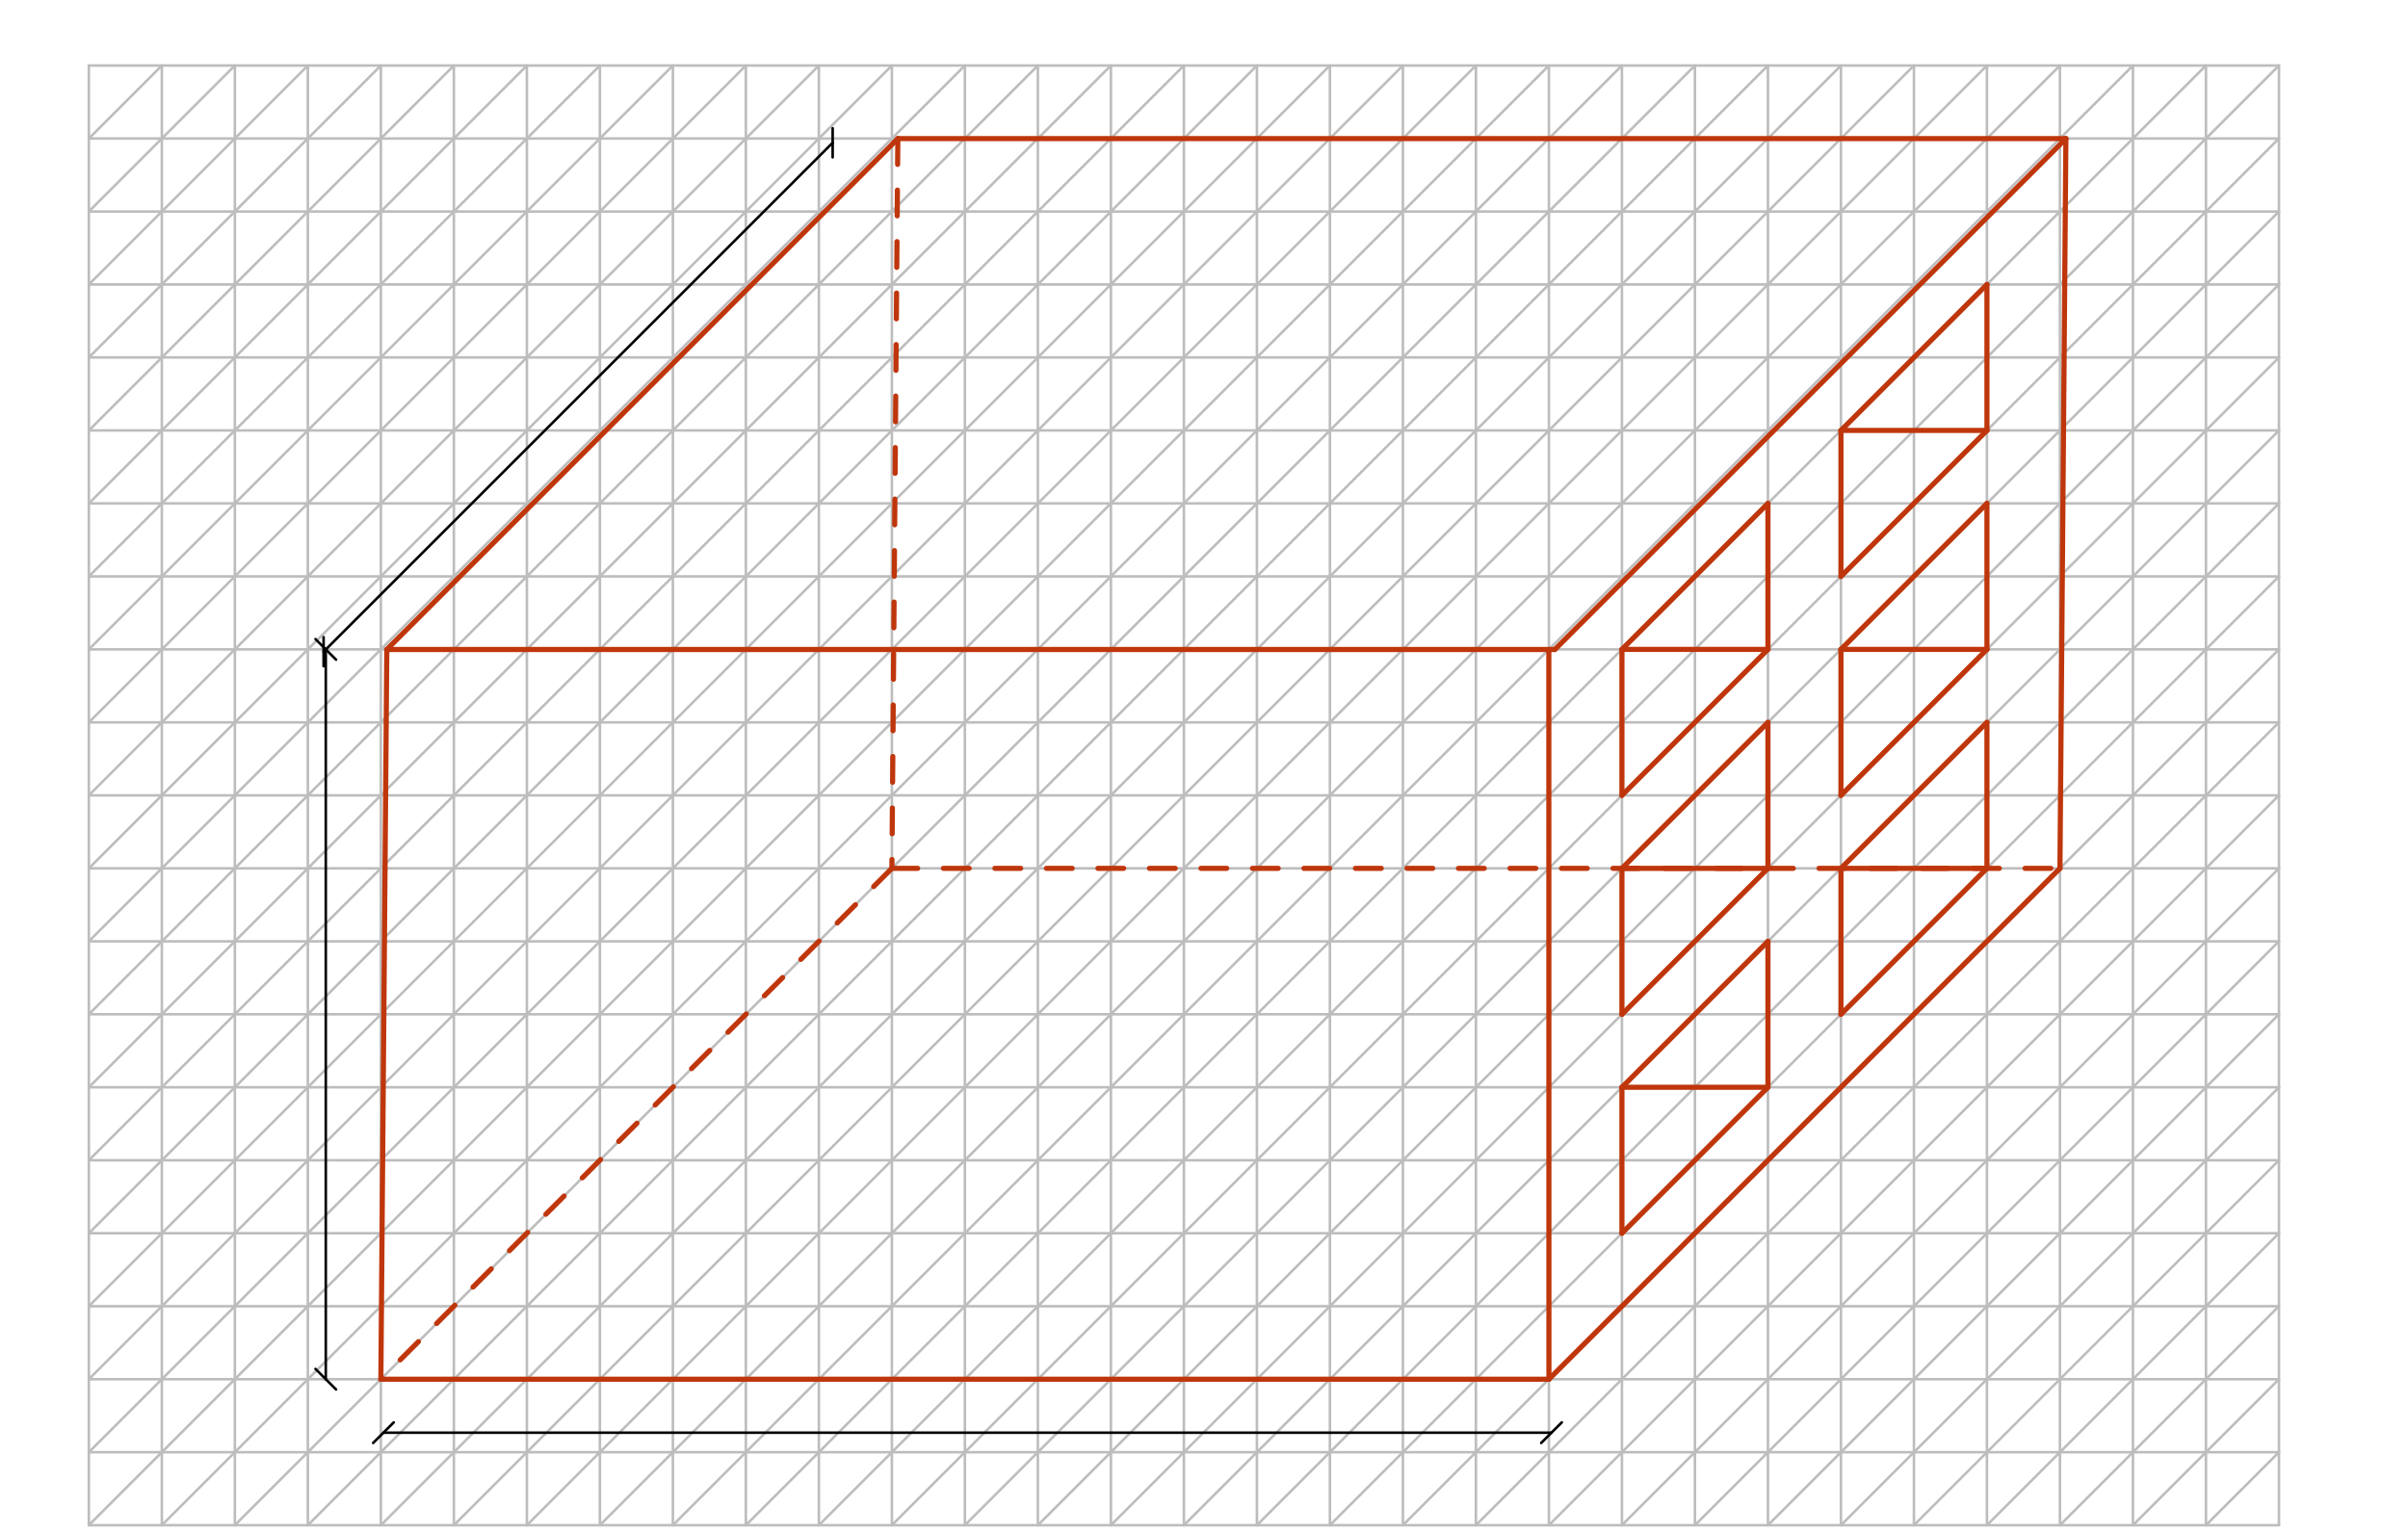 <svg xmlns="http://www.w3.org/2000/svg" class="svg--816" height="100%" preserveAspectRatio="xMidYMid meet" viewBox="0 0 935 595" width="100%"><defs><marker id="marker-arrow" markerHeight="16" markerUnits="userSpaceOnUse" markerWidth="24" orient="auto-start-reverse" refX="24" refY="4" viewBox="0 0 24 8"><path d="M 0 0 L 24 4 L 0 8 z" stroke="inherit"></path></marker></defs><g class="aux-layer--949"><g class="element--733"><line stroke="#BDBDBD" stroke-dasharray="none" stroke-linecap="round" stroke-width="1" x1="34.5" x2="884.894" y1="25.453" y2="25.453"></line></g><g class="element--733"><line stroke="#BDBDBD" stroke-dasharray="none" stroke-linecap="round" stroke-width="1" x1="34.5" x2="34.5" y1="25.453" y2="592.382"></line></g><g class="element--733"><line stroke="#BDBDBD" stroke-dasharray="none" stroke-linecap="round" stroke-width="1" x1="884.894" x2="884.894" y1="25.453" y2="592.382"></line></g><g class="element--733"><line stroke="#BDBDBD" stroke-dasharray="none" stroke-linecap="round" stroke-width="1" x1="34.5" x2="884.894" y1="592.382" y2="592.382"></line></g><g class="element--733"><line stroke="#BDBDBD" stroke-dasharray="none" stroke-linecap="round" stroke-width="1" x1="884.894" x2="34.5" y1="53.8" y2="53.8"></line></g><g class="element--733"><line stroke="#BDBDBD" stroke-dasharray="none" stroke-linecap="round" stroke-width="1" x1="884.894" x2="34.5" y1="82.146" y2="82.146"></line></g><g class="element--733"><line stroke="#BDBDBD" stroke-dasharray="none" stroke-linecap="round" stroke-width="1" x1="884.894" x2="34.5" y1="110.492" y2="110.492"></line></g><g class="element--733"><line stroke="#BDBDBD" stroke-dasharray="none" stroke-linecap="round" stroke-width="1" x1="884.894" x2="34.5" y1="138.839" y2="138.839"></line></g><g class="element--733"><line stroke="#BDBDBD" stroke-dasharray="none" stroke-linecap="round" stroke-width="1" x1="884.894" x2="34.5" y1="167.185" y2="167.185"></line></g><g class="element--733"><line stroke="#BDBDBD" stroke-dasharray="none" stroke-linecap="round" stroke-width="1" x1="884.894" x2="34.5" y1="195.532" y2="195.532"></line></g><g class="element--733"><line stroke="#BDBDBD" stroke-dasharray="none" stroke-linecap="round" stroke-width="1" x1="884.894" x2="34.5" y1="223.878" y2="223.878"></line></g><g class="element--733"><line stroke="#BDBDBD" stroke-dasharray="none" stroke-linecap="round" stroke-width="1" x1="884.894" x2="34.5" y1="252.225" y2="252.225"></line></g><g class="element--733"><line stroke="#BDBDBD" stroke-dasharray="none" stroke-linecap="round" stroke-width="1" x1="884.894" x2="34.5" y1="280.571" y2="280.571"></line></g><g class="element--733"><line stroke="#BDBDBD" stroke-dasharray="none" stroke-linecap="round" stroke-width="1" x1="884.894" x2="34.5" y1="308.918" y2="308.918"></line></g><g class="element--733"><line stroke="#BDBDBD" stroke-dasharray="none" stroke-linecap="round" stroke-width="1" x1="884.894" x2="34.5" y1="337.264" y2="337.264"></line></g><g class="element--733"><line stroke="#BDBDBD" stroke-dasharray="none" stroke-linecap="round" stroke-width="1" x1="884.894" x2="34.5" y1="365.611" y2="365.611"></line></g><g class="element--733"><line stroke="#BDBDBD" stroke-dasharray="none" stroke-linecap="round" stroke-width="1" x1="884.894" x2="34.5" y1="393.957" y2="393.957"></line></g><g class="element--733"><line stroke="#BDBDBD" stroke-dasharray="none" stroke-linecap="round" stroke-width="1" x1="884.894" x2="34.5" y1="422.304" y2="422.304"></line></g><g class="element--733"><line stroke="#BDBDBD" stroke-dasharray="none" stroke-linecap="round" stroke-width="1" x1="884.894" x2="34.5" y1="450.65" y2="450.65"></line></g><g class="element--733"><line stroke="#BDBDBD" stroke-dasharray="none" stroke-linecap="round" stroke-width="1" x1="884.894" x2="34.5" y1="478.996" y2="478.996"></line></g><g class="element--733"><line stroke="#BDBDBD" stroke-dasharray="none" stroke-linecap="round" stroke-width="1" x1="884.894" x2="34.5" y1="507.343" y2="507.343"></line></g><g class="element--733"><line stroke="#BDBDBD" stroke-dasharray="none" stroke-linecap="round" stroke-width="1" x1="884.894" x2="34.5" y1="535.689" y2="535.689"></line></g><g class="element--733"><line stroke="#BDBDBD" stroke-dasharray="none" stroke-linecap="round" stroke-width="1" x1="884.894" x2="34.5" y1="564.036" y2="564.036"></line></g><g class="element--733"><line stroke="#BDBDBD" stroke-dasharray="none" stroke-linecap="round" stroke-width="1" x1="62.846" x2="62.846" y1="25.453" y2="592.382"></line></g><g class="element--733"><line stroke="#BDBDBD" stroke-dasharray="none" stroke-linecap="round" stroke-width="1" x1="91.193" x2="91.193" y1="25.453" y2="592.382"></line></g><g class="element--733"><line stroke="#BDBDBD" stroke-dasharray="none" stroke-linecap="round" stroke-width="1" x1="119.539" x2="119.539" y1="25.453" y2="592.382"></line></g><g class="element--733"><line stroke="#BDBDBD" stroke-dasharray="none" stroke-linecap="round" stroke-width="1" x1="147.886" x2="147.886" y1="25.453" y2="592.382"></line></g><g class="element--733"><line stroke="#BDBDBD" stroke-dasharray="none" stroke-linecap="round" stroke-width="1" x1="176.232" x2="176.232" y1="25.453" y2="592.382"></line></g><g class="element--733"><line stroke="#BDBDBD" stroke-dasharray="none" stroke-linecap="round" stroke-width="1" x1="204.579" x2="204.579" y1="25.453" y2="592.382"></line></g><g class="element--733"><line stroke="#BDBDBD" stroke-dasharray="none" stroke-linecap="round" stroke-width="1" x1="232.925" x2="232.925" y1="25.453" y2="592.382"></line></g><g class="element--733"><line stroke="#BDBDBD" stroke-dasharray="none" stroke-linecap="round" stroke-width="1" x1="261.272" x2="261.272" y1="25.453" y2="592.382"></line></g><g class="element--733"><line stroke="#BDBDBD" stroke-dasharray="none" stroke-linecap="round" stroke-width="1" x1="289.618" x2="289.618" y1="25.453" y2="592.382"></line></g><g class="element--733"><line stroke="#BDBDBD" stroke-dasharray="none" stroke-linecap="round" stroke-width="1" x1="317.965" x2="317.965" y1="25.453" y2="592.382"></line></g><g class="element--733"><line stroke="#BDBDBD" stroke-dasharray="none" stroke-linecap="round" stroke-width="1" x1="346.311" x2="346.311" y1="25.453" y2="592.382"></line></g><g class="element--733"><line stroke="#BDBDBD" stroke-dasharray="none" stroke-linecap="round" stroke-width="1" x1="374.657" x2="374.657" y1="25.453" y2="592.382"></line></g><g class="element--733"><line stroke="#BDBDBD" stroke-dasharray="none" stroke-linecap="round" stroke-width="1" x1="403.004" x2="403.004" y1="25.453" y2="592.382"></line></g><g class="element--733"><line stroke="#BDBDBD" stroke-dasharray="none" stroke-linecap="round" stroke-width="1" x1="431.35" x2="431.35" y1="25.453" y2="592.382"></line></g><g class="element--733"><line stroke="#BDBDBD" stroke-dasharray="none" stroke-linecap="round" stroke-width="1" x1="459.697" x2="459.697" y1="25.453" y2="592.382"></line></g><g class="element--733"><line stroke="#BDBDBD" stroke-dasharray="none" stroke-linecap="round" stroke-width="1" x1="488.043" x2="488.043" y1="25.453" y2="592.382"></line></g><g class="element--733"><line stroke="#BDBDBD" stroke-dasharray="none" stroke-linecap="round" stroke-width="1" x1="516.39" x2="516.39" y1="25.453" y2="592.382"></line></g><g class="element--733"><line stroke="#BDBDBD" stroke-dasharray="none" stroke-linecap="round" stroke-width="1" x1="544.736" x2="544.736" y1="25.453" y2="592.382"></line></g><g class="element--733"><line stroke="#BDBDBD" stroke-dasharray="none" stroke-linecap="round" stroke-width="1" x1="573.083" x2="573.083" y1="25.453" y2="592.382"></line></g><g class="element--733"><line stroke="#BDBDBD" stroke-dasharray="none" stroke-linecap="round" stroke-width="1" x1="601.429" x2="601.429" y1="25.453" y2="592.382"></line></g><g class="element--733"><line stroke="#BDBDBD" stroke-dasharray="none" stroke-linecap="round" stroke-width="1" x1="629.776" x2="629.776" y1="25.453" y2="592.382"></line></g><g class="element--733"><line stroke="#BDBDBD" stroke-dasharray="none" stroke-linecap="round" stroke-width="1" x1="658.122" x2="658.122" y1="25.453" y2="592.382"></line></g><g class="element--733"><line stroke="#BDBDBD" stroke-dasharray="none" stroke-linecap="round" stroke-width="1" x1="686.469" x2="686.469" y1="25.453" y2="592.382"></line></g><g class="element--733"><line stroke="#BDBDBD" stroke-dasharray="none" stroke-linecap="round" stroke-width="1" x1="714.815" x2="714.815" y1="25.453" y2="592.382"></line></g><g class="element--733"><line stroke="#BDBDBD" stroke-dasharray="none" stroke-linecap="round" stroke-width="1" x1="743.161" x2="743.161" y1="25.453" y2="592.382"></line></g><g class="element--733"><line stroke="#BDBDBD" stroke-dasharray="none" stroke-linecap="round" stroke-width="1" x1="771.508" x2="771.508" y1="25.453" y2="592.382"></line></g><g class="element--733"><line stroke="#BDBDBD" stroke-dasharray="none" stroke-linecap="round" stroke-width="1" x1="799.854" x2="799.854" y1="25.453" y2="592.382"></line></g><g class="element--733"><line stroke="#BDBDBD" stroke-dasharray="none" stroke-linecap="round" stroke-width="1" x1="828.201" x2="828.201" y1="25.453" y2="592.382"></line></g><g class="element--733"><line stroke="#BDBDBD" stroke-dasharray="none" stroke-linecap="round" stroke-width="1" x1="856.547" x2="856.547" y1="25.453" y2="592.382"></line></g><g class="element--733"><line stroke="#BDBDBD" stroke-dasharray="none" stroke-linecap="round" stroke-width="1" x1="62.846" x2="34.5" y1="25.453" y2="53.8"></line></g><g class="element--733"><line stroke="#BDBDBD" stroke-dasharray="none" stroke-linecap="round" stroke-width="1" x1="91.193" x2="34.5" y1="25.453" y2="82.146"></line></g><g class="element--733"><line stroke="#BDBDBD" stroke-dasharray="none" stroke-linecap="round" stroke-width="1" x1="119.539" x2="34.5" y1="25.453" y2="110.492"></line></g><g class="element--733"><line stroke="#BDBDBD" stroke-dasharray="none" stroke-linecap="round" stroke-width="1" x1="147.886" x2="34.5" y1="25.453" y2="138.839"></line></g><g class="element--733"><line stroke="#BDBDBD" stroke-dasharray="none" stroke-linecap="round" stroke-width="1" x1="176.232" x2="34.5" y1="25.453" y2="167.185"></line></g><g class="element--733"><line stroke="#BDBDBD" stroke-dasharray="none" stroke-linecap="round" stroke-width="1" x1="204.579" x2="34.5" y1="25.453" y2="195.532"></line></g><g class="element--733"><line stroke="#BDBDBD" stroke-dasharray="none" stroke-linecap="round" stroke-width="1" x1="232.925" x2="34.5" y1="25.453" y2="223.878"></line></g><g class="element--733"><line stroke="#BDBDBD" stroke-dasharray="none" stroke-linecap="round" stroke-width="1" x1="261.272" x2="34.5" y1="25.453" y2="252.225"></line></g><g class="element--733"><line stroke="#BDBDBD" stroke-dasharray="none" stroke-linecap="round" stroke-width="1" x1="289.618" x2="34.5" y1="25.453" y2="280.571"></line></g><g class="element--733"><line stroke="#BDBDBD" stroke-dasharray="none" stroke-linecap="round" stroke-width="1" x1="317.965" x2="34.5" y1="25.453" y2="308.918"></line></g><g class="element--733"><line stroke="#BDBDBD" stroke-dasharray="none" stroke-linecap="round" stroke-width="1" x1="346.311" x2="34.5" y1="25.453" y2="337.264"></line></g><g class="element--733"><line stroke="#BDBDBD" stroke-dasharray="none" stroke-linecap="round" stroke-width="1" x1="374.657" x2="34.5" y1="25.453" y2="365.611"></line></g><g class="element--733"><line stroke="#BDBDBD" stroke-dasharray="none" stroke-linecap="round" stroke-width="1" x1="403.004" x2="34.5" y1="25.453" y2="393.957"></line></g><g class="element--733"><line stroke="#BDBDBD" stroke-dasharray="none" stroke-linecap="round" stroke-width="1" x1="431.35" x2="34.5" y1="25.453" y2="422.304"></line></g><g class="element--733"><line stroke="#BDBDBD" stroke-dasharray="none" stroke-linecap="round" stroke-width="1" x1="459.697" x2="34.5" y1="25.453" y2="450.65"></line></g><g class="element--733"><line stroke="#BDBDBD" stroke-dasharray="none" stroke-linecap="round" stroke-width="1" x1="488.043" x2="34.5" y1="25.453" y2="478.996"></line></g><g class="element--733"><line stroke="#BDBDBD" stroke-dasharray="none" stroke-linecap="round" stroke-width="1" x1="516.39" x2="34.5" y1="25.453" y2="507.343"></line></g><g class="element--733"><line stroke="#BDBDBD" stroke-dasharray="none" stroke-linecap="round" stroke-width="1" x1="544.736" x2="34.5" y1="25.453" y2="535.689"></line></g><g class="element--733"><line stroke="#BDBDBD" stroke-dasharray="none" stroke-linecap="round" stroke-width="1" x1="573.083" x2="34.5" y1="25.453" y2="564.036"></line></g><g class="element--733"><line stroke="#BDBDBD" stroke-dasharray="none" stroke-linecap="round" stroke-width="1" x1="34.5" x2="601.429" y1="592.382" y2="25.453"></line></g><g class="element--733"><line stroke="#BDBDBD" stroke-dasharray="none" stroke-linecap="round" stroke-width="1" x1="629.776" x2="62.846" y1="25.453" y2="592.382"></line></g><g class="element--733"><line stroke="#BDBDBD" stroke-dasharray="none" stroke-linecap="round" stroke-width="1" x1="91.193" x2="658.122" y1="592.382" y2="25.453"></line></g><g class="element--733"><line stroke="#BDBDBD" stroke-dasharray="none" stroke-linecap="round" stroke-width="1" x1="686.469" x2="119.539" y1="25.453" y2="592.382"></line></g><g class="element--733"><line stroke="#BDBDBD" stroke-dasharray="none" stroke-linecap="round" stroke-width="1" x1="147.886" x2="714.815" y1="592.382" y2="25.453"></line></g><g class="element--733"><line stroke="#BDBDBD" stroke-dasharray="none" stroke-linecap="round" stroke-width="1" x1="743.161" x2="176.232" y1="25.453" y2="592.382"></line></g><g class="element--733"><line stroke="#BDBDBD" stroke-dasharray="none" stroke-linecap="round" stroke-width="1" x1="204.579" x2="771.508" y1="592.382" y2="25.453"></line></g><g class="element--733"><line stroke="#BDBDBD" stroke-dasharray="none" stroke-linecap="round" stroke-width="1" x1="799.854" x2="232.925" y1="25.453" y2="592.382"></line></g><g class="element--733"><line stroke="#BDBDBD" stroke-dasharray="none" stroke-linecap="round" stroke-width="1" x1="261.272" x2="828.201" y1="592.382" y2="25.453"></line></g><g class="element--733"><line stroke="#BDBDBD" stroke-dasharray="none" stroke-linecap="round" stroke-width="1" x1="856.547" x2="289.618" y1="25.453" y2="592.382"></line></g><g class="element--733"><line stroke="#BDBDBD" stroke-dasharray="none" stroke-linecap="round" stroke-width="1" x1="317.965" x2="884.894" y1="592.382" y2="25.453"></line></g><g class="element--733"><line stroke="#BDBDBD" stroke-dasharray="none" stroke-linecap="round" stroke-width="1" x1="884.894" x2="346.311" y1="53.8" y2="592.382"></line></g><g class="element--733"><line stroke="#BDBDBD" stroke-dasharray="none" stroke-linecap="round" stroke-width="1" x1="374.657" x2="884.894" y1="592.382" y2="82.146"></line></g><g class="element--733"><line stroke="#BDBDBD" stroke-dasharray="none" stroke-linecap="round" stroke-width="1" x1="884.894" x2="403.004" y1="110.492" y2="592.382"></line></g><g class="element--733"><line stroke="#BDBDBD" stroke-dasharray="none" stroke-linecap="round" stroke-width="1" x1="431.35" x2="884.894" y1="592.382" y2="138.839"></line></g><g class="element--733"><line stroke="#BDBDBD" stroke-dasharray="none" stroke-linecap="round" stroke-width="1" x1="884.894" x2="459.697" y1="167.185" y2="592.382"></line></g><g class="element--733"><line stroke="#BDBDBD" stroke-dasharray="none" stroke-linecap="round" stroke-width="1" x1="488.043" x2="884.894" y1="592.382" y2="195.532"></line></g><g class="element--733"><line stroke="#BDBDBD" stroke-dasharray="none" stroke-linecap="round" stroke-width="1" x1="884.894" x2="516.39" y1="223.878" y2="592.382"></line></g><g class="element--733"><line stroke="#BDBDBD" stroke-dasharray="none" stroke-linecap="round" stroke-width="1" x1="544.736" x2="884.894" y1="592.382" y2="252.225"></line></g><g class="element--733"><line stroke="#BDBDBD" stroke-dasharray="none" stroke-linecap="round" stroke-width="1" x1="884.894" x2="573.083" y1="280.571" y2="592.382"></line></g><g class="element--733"><line stroke="#BDBDBD" stroke-dasharray="none" stroke-linecap="round" stroke-width="1" x1="601.429" x2="884.894" y1="592.382" y2="308.918"></line></g><g class="element--733"><line stroke="#BDBDBD" stroke-dasharray="none" stroke-linecap="round" stroke-width="1" x1="884.894" x2="629.776" y1="337.264" y2="592.382"></line></g><g class="element--733"><line stroke="#BDBDBD" stroke-dasharray="none" stroke-linecap="round" stroke-width="1" x1="658.122" x2="884.894" y1="592.382" y2="365.611"></line></g><g class="element--733"><line stroke="#BDBDBD" stroke-dasharray="none" stroke-linecap="round" stroke-width="1" x1="884.894" x2="686.469" y1="393.957" y2="592.382"></line></g><g class="element--733"><line stroke="#BDBDBD" stroke-dasharray="none" stroke-linecap="round" stroke-width="1" x1="714.815" x2="884.894" y1="592.382" y2="422.304"></line></g><g class="element--733"><line stroke="#BDBDBD" stroke-dasharray="none" stroke-linecap="round" stroke-width="1" x1="884.894" x2="743.161" y1="450.65" y2="592.382"></line></g><g class="element--733"><line stroke="#BDBDBD" stroke-dasharray="none" stroke-linecap="round" stroke-width="1" x1="771.508" x2="884.894" y1="592.382" y2="478.996"></line></g><g class="element--733"><line stroke="#BDBDBD" stroke-dasharray="none" stroke-linecap="round" stroke-width="1" x1="884.894" x2="799.854" y1="507.343" y2="592.382"></line></g><g class="element--733"><line stroke="#BDBDBD" stroke-dasharray="none" stroke-linecap="round" stroke-width="1" x1="828.201" x2="884.894" y1="592.382" y2="535.689"></line></g><g class="element--733"><line stroke="#BDBDBD" stroke-dasharray="none" stroke-linecap="round" stroke-width="1" x1="884.894" x2="856.547" y1="564.036" y2="592.382"></line></g><g class="element--733"><line stroke="#000000" stroke-dasharray="none" stroke-linecap="round" stroke-width="1" x1="323.311" x2="125.646" y1="55.453" y2="253.118"></line><path d="M327.311,51.453 l-8,8" stroke="#000000" stroke-linecap="round" stroke-width="1" transform="rotate(135, 323.311, 55.453)"></path><path d="M129.646,249.118 l-8,8" stroke="#000000" stroke-linecap="round" stroke-width="1" transform="rotate(315, 125.646, 253.118)"></path></g><g class="element--733"><line stroke="#000000" stroke-dasharray="none" stroke-linecap="round" stroke-width="1" x1="126.5" x2="126.5" y1="252.225" y2="535.689"></line><path d="M130.5,248.225 l-8,8" stroke="#000000" stroke-linecap="round" stroke-width="1" transform="rotate(90, 126.5, 252.225)"></path><path d="M130.5,531.689 l-8,8" stroke="#000000" stroke-linecap="round" stroke-width="1" transform="rotate(270, 126.5, 535.689)"></path></g><g class="element--733"><line stroke="#000000" stroke-dasharray="none" stroke-linecap="round" stroke-width="1" x1="148.886" x2="602.429" y1="556.453" y2="556.453"></line><path d="M152.886,552.453 l-8,8" stroke="#000000" stroke-linecap="round" stroke-width="1" transform="rotate(0, 148.886, 556.453)"></path><path d="M606.429,552.453 l-8,8" stroke="#000000" stroke-linecap="round" stroke-width="1" transform="rotate(180, 602.429, 556.453)"></path></g></g><g class="main-layer--75a"><g class="element--733"><line stroke="#BF360C" stroke-dasharray="none" stroke-linecap="round" stroke-width="2" x1="348.618" x2="802.161" y1="53.839" y2="53.839"></line></g><g class="element--733"><line stroke="#BF360C" stroke-dasharray="none" stroke-linecap="round" stroke-width="2" x1="348.618" x2="150.193" y1="53.839" y2="252.264"></line></g><g class="element--733"><line stroke="#BF360C" stroke-dasharray="none" stroke-linecap="round" stroke-width="2" x1="802.161" x2="603.736" y1="53.839" y2="252.264"></line></g><g class="element--733"><line stroke="#BF360C" stroke-dasharray="none" stroke-linecap="round" stroke-width="2" x1="150.193" x2="603.736" y1="252.264" y2="252.264"></line></g><g class="element--733"><line stroke="#BF360C" stroke-dasharray="none" stroke-linecap="round" stroke-width="2" x1="150.193" x2="147.886" y1="252.264" y2="535.689"></line></g><g class="element--733"><line stroke="#BF360C" stroke-dasharray="none" stroke-linecap="round" stroke-width="2" x1="147.886" x2="601.429" y1="535.689" y2="535.689"></line></g><g class="element--733"><line stroke="#BF360C" stroke-dasharray="none" stroke-linecap="round" stroke-width="2" x1="601.39" x2="601.429" y1="252.264" y2="535.689"></line></g><g class="element--733"><line stroke="#BF360C" stroke-dasharray="none" stroke-linecap="round" stroke-width="2" x1="802.161" x2="799.854" y1="53.839" y2="337.264"></line></g><g class="element--733"><line stroke="#BF360C" stroke-dasharray="none" stroke-linecap="round" stroke-width="2" x1="799.854" x2="601.429" y1="337.264" y2="535.689"></line></g><g class="element--733"><line stroke="#BF360C" stroke-dasharray="10" stroke-linecap="round" stroke-width="2" x1="348.618" x2="346.311" y1="53.839" y2="337.264"></line></g><g class="element--733"><line stroke="#BF360C" stroke-dasharray="10" stroke-linecap="round" stroke-width="2" x1="346.311" x2="799.854" y1="337.264" y2="337.264"></line></g><g class="element--733"><line stroke="#BF360C" stroke-dasharray="10" stroke-linecap="round" stroke-width="2" x1="346.311" x2="147.886" y1="337.264" y2="535.689"></line></g><g class="element--733"><line stroke="#BF360C" stroke-dasharray="none" stroke-linecap="round" stroke-width="2" x1="629.776" x2="686.469" y1="252.225" y2="195.532"></line></g><g class="element--733"><line stroke="#BF360C" stroke-dasharray="none" stroke-linecap="round" stroke-width="2" x1="686.469" x2="686.469" y1="195.532" y2="252.225"></line></g><g class="element--733"><line stroke="#BF360C" stroke-dasharray="none" stroke-linecap="round" stroke-width="2" x1="686.469" x2="629.776" y1="252.225" y2="308.918"></line></g><g class="element--733"><line stroke="#BF360C" stroke-dasharray="none" stroke-linecap="round" stroke-width="2" x1="629.776" x2="629.776" y1="308.918" y2="252.225"></line></g><g class="element--733"><line stroke="#BF360C" stroke-dasharray="none" stroke-linecap="round" stroke-width="2" x1="714.815" x2="714.815" y1="167.185" y2="223.878"></line></g><g class="element--733"><line stroke="#BF360C" stroke-dasharray="none" stroke-linecap="round" stroke-width="2" x1="714.815" x2="771.508" y1="223.878" y2="167.185"></line></g><g class="element--733"><line stroke="#BF360C" stroke-dasharray="none" stroke-linecap="round" stroke-width="2" x1="771.508" x2="771.508" y1="167.185" y2="110.492"></line></g><g class="element--733"><line stroke="#BF360C" stroke-dasharray="none" stroke-linecap="round" stroke-width="2" x1="771.508" x2="714.815" y1="110.492" y2="167.185"></line></g><g class="element--733"><line stroke="#BF360C" stroke-dasharray="none" stroke-linecap="round" stroke-width="2" x1="629.776" x2="629.776" y1="337.264" y2="393.957"></line></g><g class="element--733"><line stroke="#BF360C" stroke-dasharray="none" stroke-linecap="round" stroke-width="2" x1="629.776" x2="686.469" y1="393.957" y2="337.264"></line></g><g class="element--733"><line stroke="#BF360C" stroke-dasharray="none" stroke-linecap="round" stroke-width="2" x1="686.469" x2="686.469" y1="337.264" y2="280.571"></line></g><g class="element--733"><line stroke="#BF360C" stroke-dasharray="none" stroke-linecap="round" stroke-width="2" x1="686.469" x2="629.776" y1="280.571" y2="337.264"></line></g><g class="element--733"><line stroke="#BF360C" stroke-dasharray="none" stroke-linecap="round" stroke-width="2" x1="714.815" x2="714.815" y1="252.225" y2="308.918"></line></g><g class="element--733"><line stroke="#BF360C" stroke-dasharray="none" stroke-linecap="round" stroke-width="2" x1="714.815" x2="771.508" y1="308.918" y2="252.225"></line></g><g class="element--733"><line stroke="#BF360C" stroke-dasharray="none" stroke-linecap="round" stroke-width="2" x1="771.508" x2="714.815" y1="195.532" y2="252.225"></line></g><g class="element--733"><line stroke="#BF360C" stroke-dasharray="none" stroke-linecap="round" stroke-width="2" x1="771.508" x2="771.508" y1="195.532" y2="252.225"></line></g><g class="element--733"><line stroke="#BF360C" stroke-dasharray="none" stroke-linecap="round" stroke-width="2" x1="629.776" x2="629.776" y1="422.304" y2="478.996"></line></g><g class="element--733"><line stroke="#BF360C" stroke-dasharray="none" stroke-linecap="round" stroke-width="2" x1="629.776" x2="686.469" y1="478.996" y2="422.304"></line></g><g class="element--733"><line stroke="#BF360C" stroke-dasharray="none" stroke-linecap="round" stroke-width="2" x1="686.469" x2="686.469" y1="422.304" y2="365.611"></line></g><g class="element--733"><line stroke="#BF360C" stroke-dasharray="none" stroke-linecap="round" stroke-width="2" x1="686.469" x2="629.776" y1="365.611" y2="422.304"></line></g><g class="element--733"><line stroke="#BF360C" stroke-dasharray="none" stroke-linecap="round" stroke-width="2" x1="714.815" x2="714.815" y1="337.264" y2="393.957"></line></g><g class="element--733"><line stroke="#BF360C" stroke-dasharray="none" stroke-linecap="round" stroke-width="2" x1="714.815" x2="771.508" y1="393.957" y2="337.264"></line></g><g class="element--733"><line stroke="#BF360C" stroke-dasharray="none" stroke-linecap="round" stroke-width="2" x1="771.508" x2="714.815" y1="280.571" y2="337.264"></line></g><g class="element--733"><line stroke="#BF360C" stroke-dasharray="none" stroke-linecap="round" stroke-width="2" x1="771.508" x2="771.508" y1="280.571" y2="337.264"></line></g><g class="element--733"><line stroke="#BF360C" stroke-dasharray="none" stroke-linecap="round" stroke-width="2" x1="686.469" x2="629.776" y1="252.225" y2="252.225"></line></g><g class="element--733"><line stroke="#BF360C" stroke-dasharray="none" stroke-linecap="round" stroke-width="2" x1="771.508" x2="714.815" y1="167.185" y2="167.185"></line></g><g class="element--733"><line stroke="#BF360C" stroke-dasharray="none" stroke-linecap="round" stroke-width="2" x1="771.508" x2="714.815" y1="252.225" y2="252.225"></line></g><g class="element--733"><line stroke="#BF360C" stroke-dasharray="none" stroke-linecap="round" stroke-width="2" x1="771.508" x2="714.815" y1="337.264" y2="337.264"></line></g><g class="element--733"><line stroke="#BF360C" stroke-dasharray="none" stroke-linecap="round" stroke-width="2" x1="686.469" x2="629.776" y1="337.264" y2="337.264"></line></g><g class="element--733"><line stroke="#BF360C" stroke-dasharray="none" stroke-linecap="round" stroke-width="2" x1="686.469" x2="629.776" y1="422.304" y2="422.304"></line></g></g><g class="snaps-layer--ac6"></g><g class="temp-layer--52d"></g></svg>
